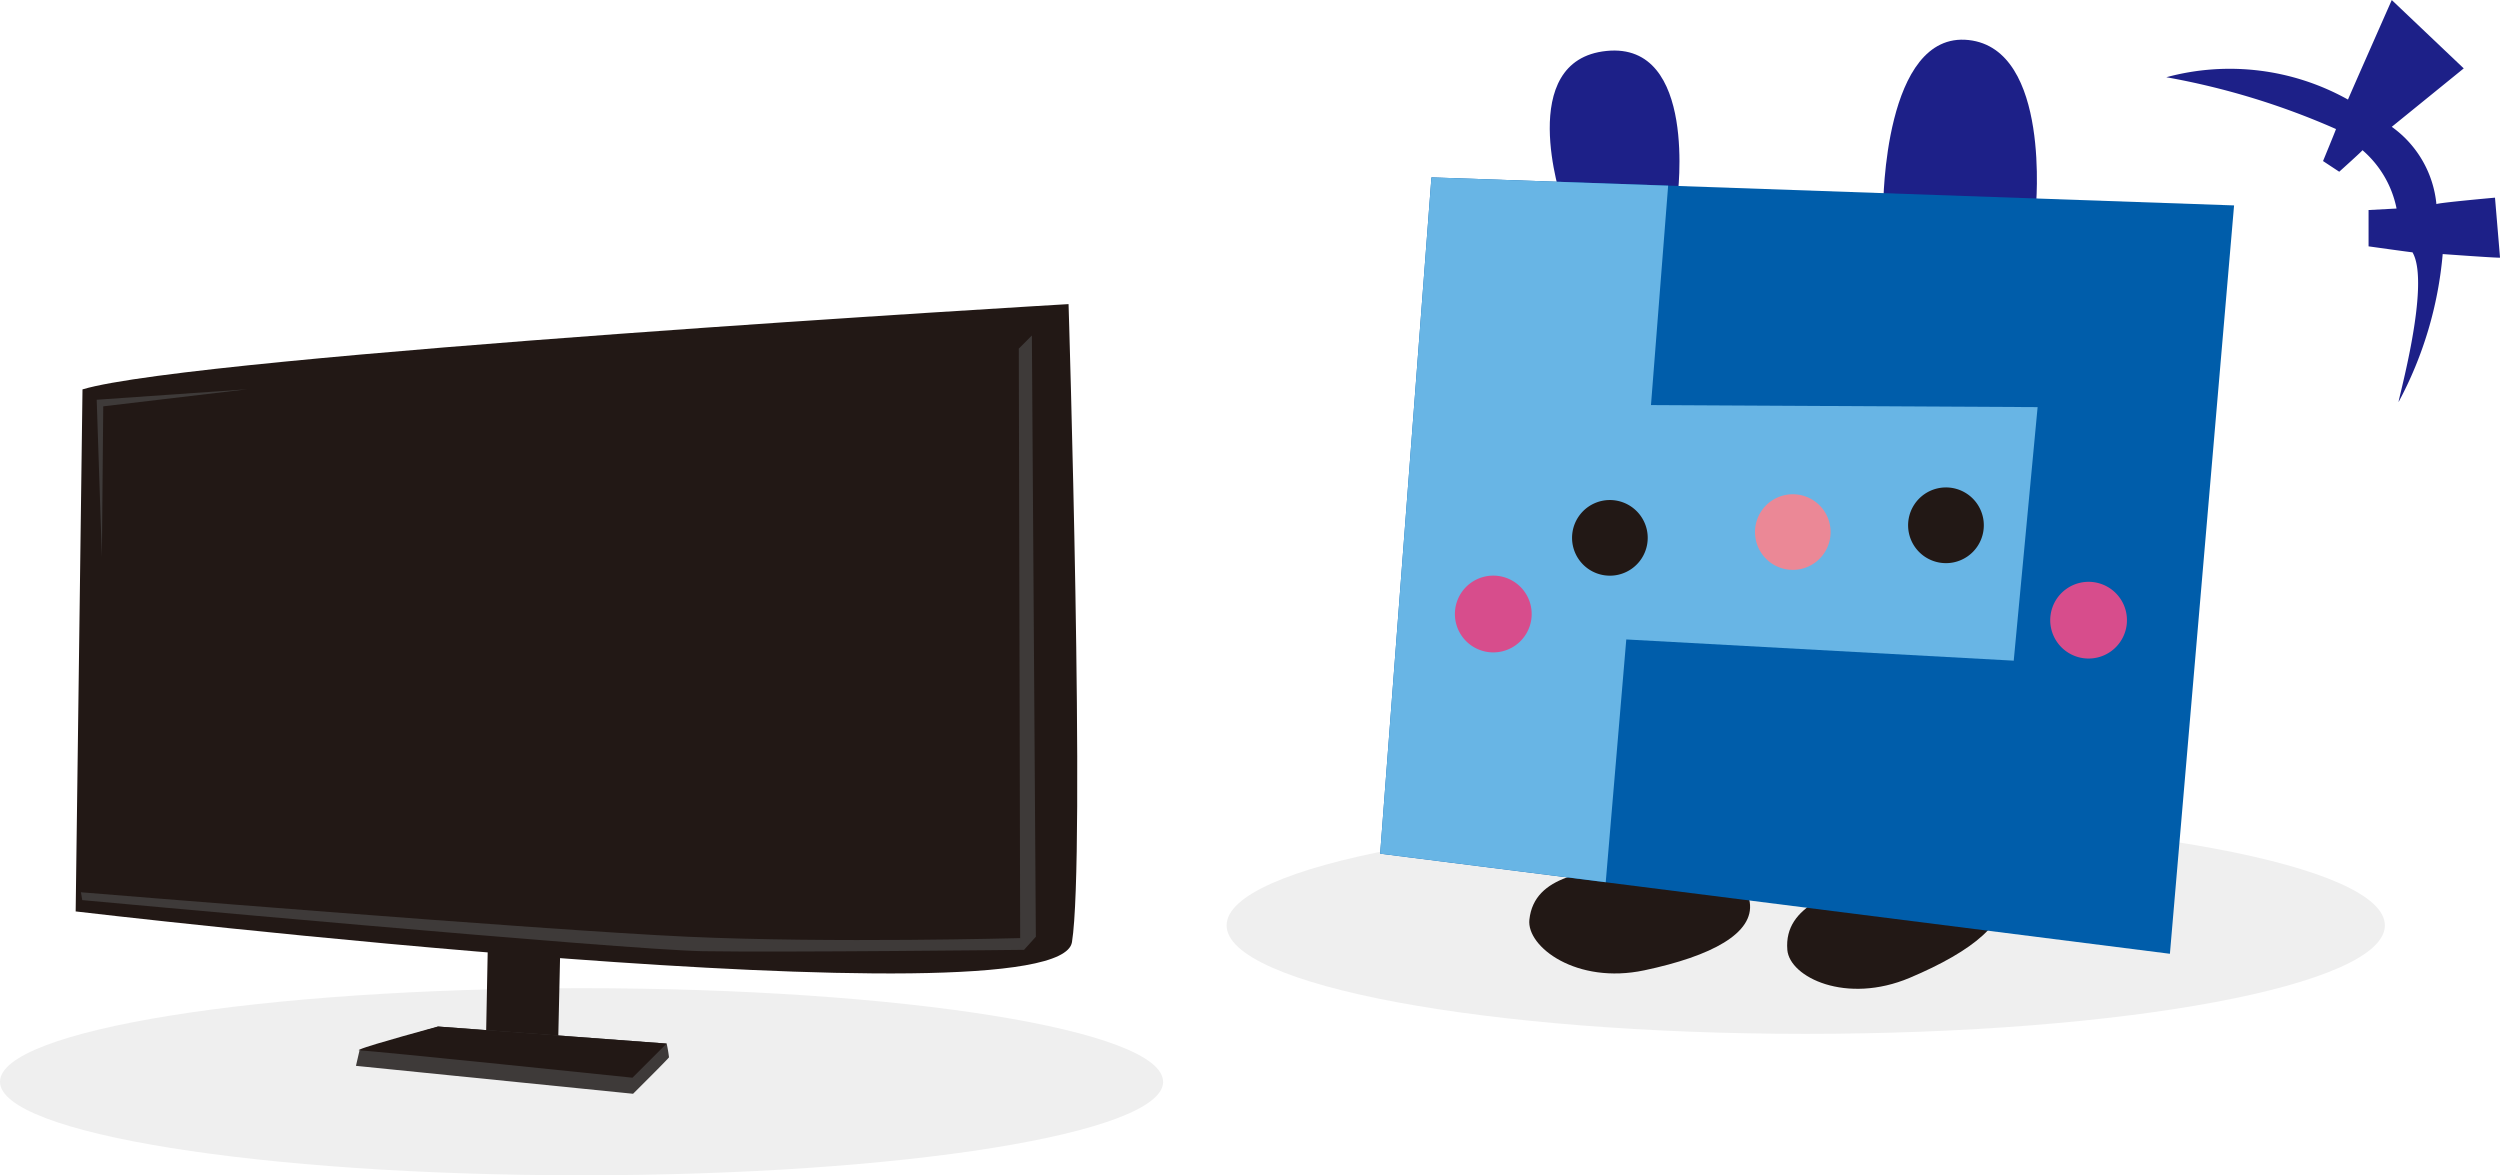 <svg xmlns="http://www.w3.org/2000/svg" width="183.135" height="86.095" viewBox="0 0 183.135 86.095"><g transform="translate(0 0.095)"><path d="M166.171,62.022c0,4.389-18.993,7.945-42.424,7.945s-42.423-3.557-42.423-7.945,18.992-7.946,42.423-7.946,42.424,3.557,42.424,7.946" transform="translate(8.531 5.672)" fill="#efefef"/><path d="M85.207,72.284c0,3.785-19.073,6.853-42.6,6.853S0,76.069,0,72.284s19.075-6.853,42.6-6.853,42.6,3.068,42.6,6.853" transform="translate(0 6.863)" fill="#efefef"/><path d="M102.45,61.914c-.209,2,3.473,4.755,8.416,3.71s8.072-2.72,7.728-4.991-5.283-3.308-8.524-2.784-7.264.729-7.619,4.065" transform="translate(9.582 5.362)" fill="#221815"/><path d="M118.5,63.479c.176,2.006,4.311,4.009,8.97,2.042s7.405-4.209,6.638-6.372-5.818-2.241-8.9-1.109-6.99,2.1-6.707,5.439" transform="translate(12.429 6.012)" fill="#221815"/><path d="M120.018,12.836l11.1-1.279S130.62-.193,124.525,0c-6.243.2-4.507,12.833-4.507,12.833" transform="translate(20.893 -14.493) rotate(8)" fill="#1d2088"/><path d="M107.372,13.938,99,15.351s-4.815-9.674,1.732-11.28,6.638,9.868,6.638,9.868" transform="translate(18.498 -14.414) rotate(8)" fill="#1d2088"/><path d="M90.078,14.556,93.252,64.14l58.311-.791L148.588,8.408Z" transform="translate(17.683 -14.053) rotate(8)" fill="#005daa"/><path d="M90.078,14.145l3.173,49.583,16.656-.228-.984-17.822,28.322-2.411-.852-18.636-28.068,3.793-.992-16.093Z" transform="translate(17.626 -13.645) rotate(8)" fill="#68b5e5"/><path d="M107.984,35.3a2.771,2.771,0,1,1-3.559-1.644,2.774,2.774,0,0,1,3.559,1.644" transform="translate(18.619 -11.265) rotate(8)" fill="#221815"/><path d="M129.934,31.371a2.773,2.773,0,1,1-3.56-1.642,2.773,2.773,0,0,1,3.56,1.642" transform="translate(20.956 -11.353) rotate(8)" fill="#221815"/><path d="M119.938,33.234a2.769,2.769,0,1,1-3.553-1.645,2.767,2.767,0,0,1,3.553,1.645" transform="translate(19.891 -11.305) rotate(8)" fill="#eb8896"/><path d="M5.517,26.324l-.5,38.241S77,73.065,78,66.815s-.25-46.739-.25-46.739-63.986,3.75-72.235,6.248" transform="translate(0.526 2.106)" fill="#221815"/><path d="M32.411,60.054l-.2,10.247H37.5l.206-9.109Z" transform="translate(3.379 6.299)" fill="#221815"/><path d="M23.6,70.853l20.3,2.045s2.61-2.59,2.632-2.672a10.1,10.1,0,0,0-.171-1.005L29.611,67.974l-5.75,1.748Z" transform="translate(2.475 7.13)" fill="#3e3a39"/><path d="M29.593,67.971s-4.953,1.335-5.712,1.674c-.112.05-.133.076-.038.076.75,0,19.994,2,19.994,2l2.5-2.5Z" transform="translate(2.495 7.13)" fill="#221815"/><path d="M5.462,63.518S45.09,67.163,50.943,67.26s23.509-.1,23.509-.1l.865-.958-.291-44.043-.958.96.1,43.181s-13.72.382-24.372-.1S5.366,62.943,5.366,62.943Z" transform="translate(0.563 2.324)" fill="#3e3a39"/><path d="M6.791,38.005l.1-11.032,10.556-1.251-11.035.769Z" transform="translate(0.672 2.698)" fill="#3e3a39"/><path d="M56.356,29.23a2.81,2.81,0,1,1-2.809-2.81,2.811,2.811,0,0,1,2.809,2.81" transform="translate(104.041 8.938) rotate(8)" fill="#d74d8c"/><path d="M15.26,46.67a2.812,2.812,0,1,1-2.811-2.809A2.812,2.812,0,0,1,15.26,46.67" transform="translate(103.558 -3.067) rotate(8)" fill="#d74d8c"/><path d="M162.691,4.563A17.763,17.763,0,0,1,176,6.2c-.016,0,3.207-7.292,3.207-7.292l5.271,5.007-5.271,4.28a7.888,7.888,0,0,1,3.27,5.667c.016-.094,4.291-.478,4.291-.478l.369,4.392c-.006.046-4.2-.26-4.2-.26a28.061,28.061,0,0,1-3.227,10.832c-.109.091,2.383-8.614,1.014-10.96.01.016-3.217-.437-3.217-.437V14.29l2.051-.109a7.607,7.607,0,0,0-2.5-4.277c.092-.027-1.7,1.581-1.7,1.581l-1.186-.782s.922-2.234.949-2.345A54.414,54.414,0,0,0,162.691,4.563Z" transform="translate(-4 1)" fill="#1d2088"/></g></svg>